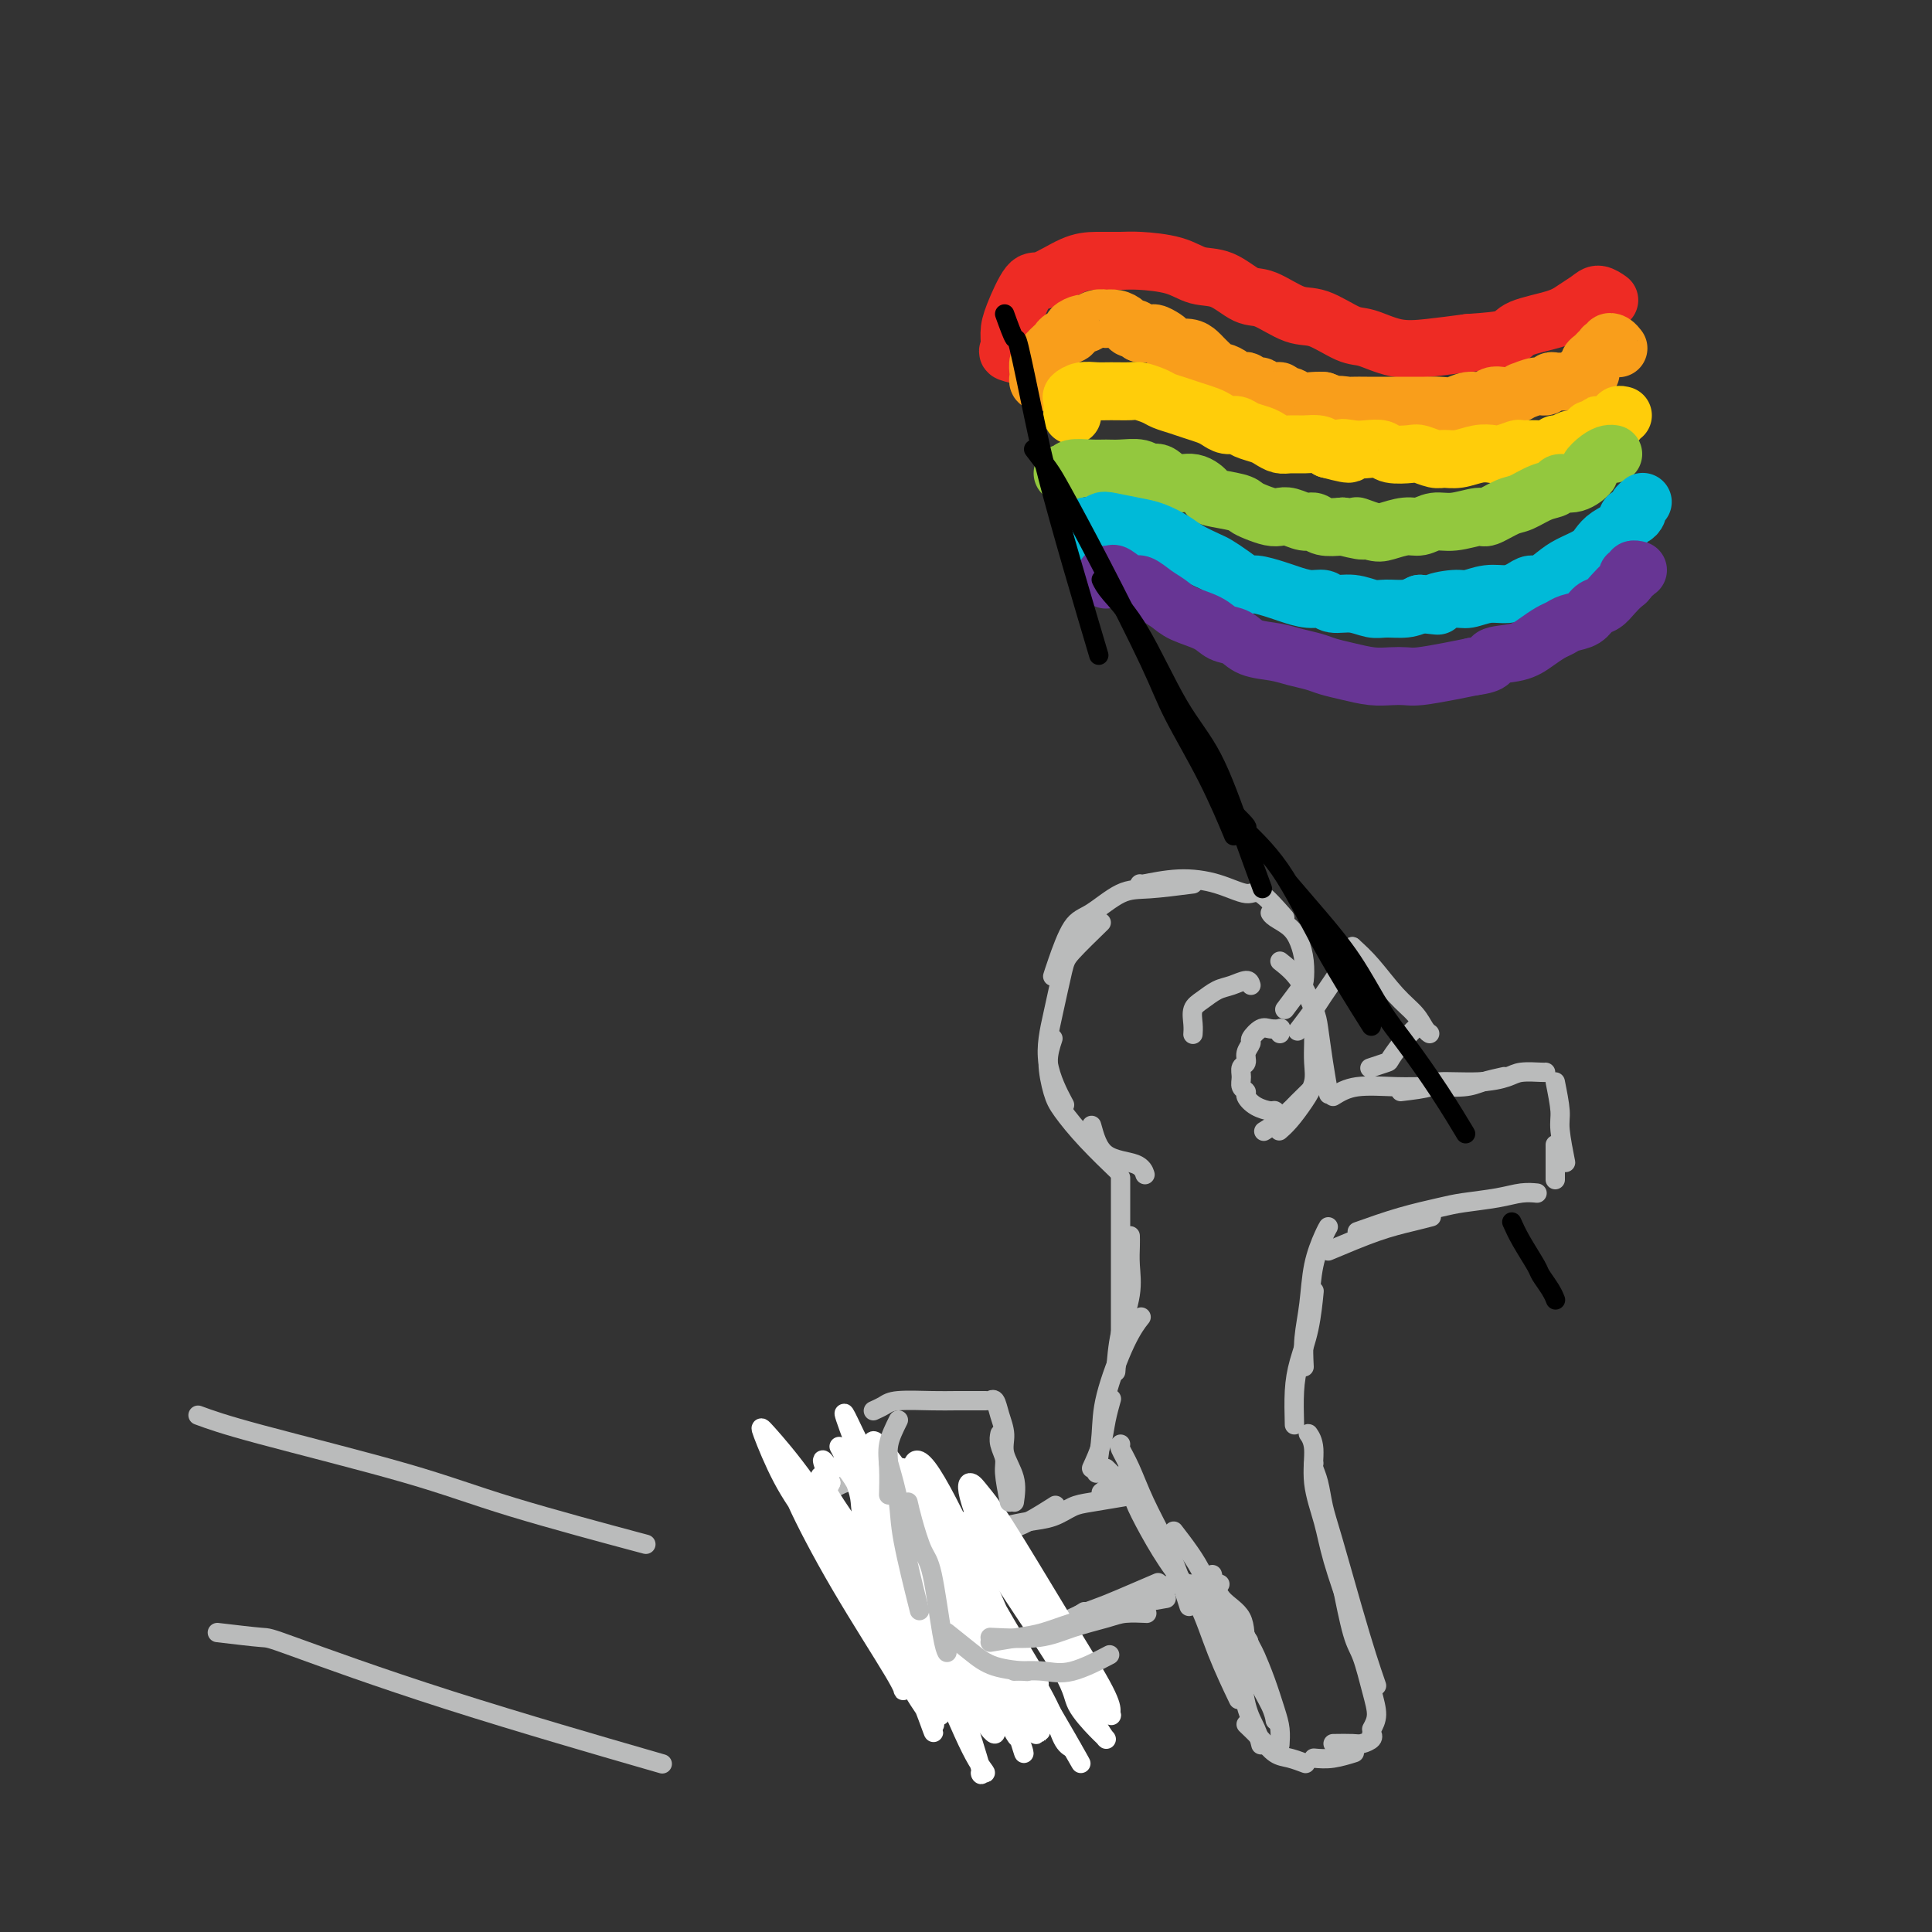 <svg viewBox='0 0 400 400' version='1.1' xmlns='http://www.w3.org/2000/svg' xmlns:xlink='http://www.w3.org/1999/xlink'><rect x="0" y="0" width="400" height="400" fill="#333333" stroke="none"/><g fill='none' stroke='#BABBBB' stroke-width='4' stroke-linecap='round' stroke-linejoin='round'><path d='M168,317c1.705,1.478 3.410,2.957 4,4c0.590,1.043 0.065,1.651 1,3c0.935,1.349 3.329,3.440 5,5c1.671,1.560 2.620,2.589 3,3c0.380,0.411 0.190,0.206 0,0'/><path d='M174,325c2.180,2.089 4.360,4.179 5,5c0.640,0.821 -0.262,0.375 0,1c0.262,0.625 1.686,2.322 3,4c1.314,1.678 2.518,3.337 3,4c0.482,0.663 0.241,0.332 0,0'/><path d='M183,338c1.467,2.844 2.933,5.689 4,7c1.067,1.311 1.733,1.089 2,1c0.267,-0.089 0.133,-0.044 0,0'/><path d='M193,347c2.917,-0.417 5.833,-0.833 7,-1c1.167,-0.167 0.583,-0.083 0,0'/><path d='M200,343c1.926,-0.753 3.851,-1.505 5,-2c1.149,-0.495 1.521,-0.732 3,-1c1.479,-0.268 4.067,-0.567 6,-1c1.933,-0.433 3.213,-1.001 5,-2c1.787,-0.999 4.082,-2.428 5,-3c0.918,-0.572 0.459,-0.286 0,0'/><path d='M217,338c1.643,-1.078 3.285,-2.156 5,-3c1.715,-0.844 3.501,-1.453 5,-2c1.499,-0.547 2.711,-1.032 5,-2c2.289,-0.968 5.654,-2.419 7,-3c1.346,-0.581 0.673,-0.290 0,0'/><path d='M166,312c-0.020,-0.467 -0.040,-0.934 0,-1c0.040,-0.066 0.141,0.270 1,0c0.859,-0.270 2.478,-1.144 4,-2c1.522,-0.856 2.948,-1.692 4,-2c1.052,-0.308 1.729,-0.088 2,0c0.271,0.088 0.135,0.044 0,0'/><path d='M173,307c1.758,-0.378 3.515,-0.756 5,-1c1.485,-0.244 2.697,-0.354 4,0c1.303,0.354 2.697,1.172 4,2c1.303,0.828 2.515,1.665 3,2c0.485,0.335 0.242,0.167 0,0'/><path d='M190,308c1.381,1.298 2.762,2.595 4,4c1.238,1.405 2.333,2.917 3,4c0.667,1.083 0.905,1.738 1,2c0.095,0.262 0.048,0.131 0,0'/><path d='M193,314c2.500,2.917 5.000,5.833 6,7c1.000,1.167 0.500,0.583 0,0'/><path d='M201,319c2.542,-0.708 5.083,-1.417 7,-2c1.917,-0.583 3.208,-1.042 5,-2c1.792,-0.958 4.083,-2.417 5,-3c0.917,-0.583 0.458,-0.292 0,0'/><path d='M208,316c1.649,-0.364 3.297,-0.728 5,-1c1.703,-0.272 3.459,-0.451 5,-1c1.541,-0.549 2.867,-1.467 4,-2c1.133,-0.533 2.074,-0.682 4,-1c1.926,-0.318 4.836,-0.805 6,-1c1.164,-0.195 0.582,-0.097 0,0'/><path d='M228,309c2.083,-1.667 4.167,-3.333 5,-4c0.833,-0.667 0.417,-0.333 0,0'/><path d='M226,304c0.762,-1.667 1.524,-3.333 2,-5c0.476,-1.667 0.667,-3.333 1,-5c0.333,-1.667 0.810,-3.333 1,-4c0.190,-0.667 0.095,-0.333 0,0'/><path d='M227,305c0.407,-2.769 0.813,-5.537 1,-8c0.187,-2.463 0.153,-4.619 1,-8c0.847,-3.381 2.574,-7.987 4,-11c1.426,-3.013 2.550,-4.432 3,-5c0.450,-0.568 0.225,-0.284 0,0'/><path d='M231,284c0.196,-2.629 0.392,-5.258 1,-8c0.608,-2.742 1.627,-5.597 2,-8c0.373,-2.403 0.100,-4.356 0,-6c-0.100,-1.644 -0.027,-2.981 0,-4c0.027,-1.019 0.008,-1.720 0,-2c-0.008,-0.280 -0.004,-0.140 0,0'/><path d='M232,276c0.000,-2.894 0.000,-5.788 0,-8c0.000,-2.212 0.000,-3.742 0,-6c0.000,-2.258 0.000,-5.244 0,-8c-0.000,-2.756 -0.000,-5.280 0,-7c0.000,-1.720 0.000,-2.634 0,-3c-0.000,-0.366 0.000,-0.183 0,0'/><path d='M235,330c3.077,-0.845 6.155,-1.690 8,-2c1.845,-0.310 2.458,-0.083 4,0c1.542,0.083 4.012,0.024 5,0c0.988,-0.024 0.494,-0.012 0,0'/><path d='M249,328c1.696,1.756 3.393,3.512 4,4c0.607,0.488 0.125,-0.292 1,1c0.875,1.292 3.107,4.655 4,6c0.893,1.345 0.446,0.673 0,0'/><path d='M251,326c0.411,1.808 0.821,3.616 2,5c1.179,1.384 3.125,2.343 4,4c0.875,1.657 0.678,4.011 1,6c0.322,1.989 1.164,3.612 2,5c0.836,1.388 1.668,2.539 2,3c0.332,0.461 0.166,0.230 0,0'/><path d='M252,332c0.967,1.800 1.933,3.600 3,5c1.067,1.400 2.233,2.400 3,4c0.767,1.600 1.133,3.800 2,6c0.867,2.200 2.233,4.400 3,6c0.767,1.600 0.933,2.600 1,3c0.067,0.400 0.033,0.200 0,0'/><path d='M257,337c0.779,1.574 1.557,3.148 2,4c0.443,0.852 0.549,0.982 1,2c0.451,1.018 1.245,2.925 2,5c0.755,2.075 1.470,4.319 2,6c0.530,1.681 0.873,2.799 1,4c0.127,1.201 0.036,2.486 0,3c-0.036,0.514 -0.018,0.257 0,0'/><path d='M232,299c-0.163,0.129 -0.325,0.258 0,1c0.325,0.742 1.138,2.098 2,4c0.862,1.902 1.772,4.349 3,7c1.228,2.651 2.772,5.504 4,8c1.228,2.496 2.138,4.633 3,7c0.862,2.367 1.675,4.962 2,6c0.325,1.038 0.163,0.519 0,0'/><path d='M229,304c2.060,2.015 4.119,4.029 5,5c0.881,0.971 0.583,0.898 1,2c0.417,1.102 1.548,3.379 3,6c1.452,2.621 3.223,5.586 5,8c1.777,2.414 3.559,4.276 5,7c1.441,2.724 2.542,6.310 4,10c1.458,3.690 3.274,7.483 4,9c0.726,1.517 0.363,0.759 0,0'/><path d='M243,317c2.305,2.994 4.610,5.987 6,9c1.390,3.013 1.865,6.044 3,9c1.135,2.956 2.931,5.836 4,9c1.069,3.164 1.410,6.611 2,9c0.590,2.389 1.428,3.720 2,5c0.572,1.280 0.878,2.509 1,3c0.122,0.491 0.061,0.246 0,0'/><path d='M258,357c0.995,0.951 1.990,1.901 3,3c1.010,1.099 2.033,2.346 3,3c0.967,0.654 1.876,0.715 3,1c1.124,0.285 2.464,0.796 3,1c0.536,0.204 0.268,0.102 0,0'/><path d='M272,364c1.244,0.111 2.489,0.222 4,0c1.511,-0.222 3.289,-0.778 4,-1c0.711,-0.222 0.356,-0.111 0,0'/><path d='M276,361c1.525,-0.022 3.049,-0.045 4,0c0.951,0.045 1.327,0.156 2,0c0.673,-0.156 1.643,-0.581 2,-1c0.357,-0.419 0.102,-0.834 0,-1c-0.102,-0.166 -0.051,-0.083 0,0'/><path d='M284,358c0.487,-0.893 0.974,-1.785 1,-3c0.026,-1.215 -0.410,-2.751 -1,-5c-0.590,-2.249 -1.333,-5.211 -2,-7c-0.667,-1.789 -1.256,-2.405 -2,-5c-0.744,-2.595 -1.641,-7.170 -2,-9c-0.359,-1.830 -0.179,-0.915 0,0'/><path d='M285,349c-0.612,-1.781 -1.225,-3.561 -2,-6c-0.775,-2.439 -1.714,-5.536 -3,-10c-1.286,-4.464 -2.919,-10.296 -4,-14c-1.081,-3.704 -1.610,-5.280 -2,-7c-0.390,-1.720 -0.641,-3.585 -1,-5c-0.359,-1.415 -0.828,-2.381 -1,-3c-0.172,-0.619 -0.049,-0.891 0,-1c0.049,-0.109 0.025,-0.054 0,0'/><path d='M280,335c-1.527,-4.358 -3.054,-8.716 -4,-12c-0.946,-3.284 -1.311,-5.493 -2,-8c-0.689,-2.507 -1.701,-5.313 -2,-8c-0.299,-2.687 0.116,-5.256 0,-7c-0.116,-1.744 -0.762,-2.662 -1,-3c-0.238,-0.338 -0.068,-0.097 0,0c0.068,0.097 0.034,0.048 0,0'/></g>
<g fill='none' stroke='#FFFFFF' stroke-width='4' stroke-linecap='round' stroke-linejoin='round'><path d='M180,313c-0.386,0.547 -0.772,1.095 -1,1c-0.228,-0.095 -0.297,-0.831 1,1c1.297,1.831 3.960,6.231 6,10c2.040,3.769 3.458,6.909 5,11c1.542,4.091 3.209,9.133 4,12c0.791,2.867 0.705,3.559 1,4c0.295,0.441 0.970,0.633 1,1c0.030,0.367 -0.584,0.911 -1,0c-0.416,-0.911 -0.634,-3.277 -3,-7c-2.366,-3.723 -6.881,-8.802 -11,-14c-4.119,-5.198 -7.841,-10.514 -10,-14c-2.159,-3.486 -2.753,-5.143 -3,-6c-0.247,-0.857 -0.145,-0.914 0,-1c0.145,-0.086 0.335,-0.202 1,1c0.665,1.202 1.806,3.721 5,9c3.194,5.279 8.442,13.316 11,18c2.558,4.684 2.425,6.015 3,8c0.575,1.985 1.859,4.625 3,7c1.141,2.375 2.140,4.484 1,2c-1.140,-2.484 -4.419,-9.563 -7,-15c-2.581,-5.437 -4.464,-9.233 -7,-14c-2.536,-4.767 -5.725,-10.505 -7,-14c-1.275,-3.495 -0.638,-4.748 0,-6'/><path d='M172,307c-3.185,-7.802 -1.148,-3.808 0,-3c1.148,0.808 1.406,-1.571 3,0c1.594,1.571 4.522,7.091 8,14c3.478,6.909 7.505,15.208 10,21c2.495,5.792 3.459,9.078 4,11c0.541,1.922 0.659,2.479 1,3c0.341,0.521 0.905,1.007 1,1c0.095,-0.007 -0.279,-0.505 -4,-7c-3.721,-6.495 -10.789,-18.986 -14,-26c-3.211,-7.014 -2.566,-8.552 -3,-11c-0.434,-2.448 -1.948,-5.807 -3,-8c-1.052,-2.193 -1.643,-3.220 -1,-2c0.643,1.220 2.521,4.687 6,11c3.479,6.313 8.559,15.473 12,23c3.441,7.527 5.242,13.422 7,19c1.758,5.578 3.473,10.838 4,13c0.527,2.162 -0.134,1.227 0,1c0.134,-0.227 1.063,0.256 1,0c-0.063,-0.256 -1.119,-1.251 -3,-5c-1.881,-3.749 -4.587,-10.252 -8,-18c-3.413,-7.748 -7.534,-16.740 -10,-23c-2.466,-6.260 -3.276,-9.789 -4,-13c-0.724,-3.211 -1.362,-6.106 -2,-9'/><path d='M177,299c-4.144,-11.022 -1.504,-5.079 0,-2c1.504,3.079 1.873,3.292 3,5c1.127,1.708 3.012,4.912 6,11c2.988,6.088 7.080,15.061 10,22c2.920,6.939 4.670,11.843 6,15c1.330,3.157 2.241,4.567 3,6c0.759,1.433 1.366,2.889 1,3c-0.366,0.111 -1.706,-1.124 -5,-7c-3.294,-5.876 -8.541,-16.394 -12,-23c-3.459,-6.606 -5.130,-9.301 -7,-14c-1.870,-4.699 -3.938,-11.403 -5,-14c-1.062,-2.597 -1.118,-1.089 -1,-1c0.118,0.089 0.408,-1.242 3,2c2.592,3.242 7.484,11.056 11,17c3.516,5.944 5.656,10.016 9,17c3.344,6.984 7.892,16.879 10,21c2.108,4.121 1.776,2.468 2,3c0.224,0.532 1.005,3.249 1,3c-0.005,-0.249 -0.797,-3.465 -4,-9c-3.203,-5.535 -8.817,-13.391 -13,-21c-4.183,-7.609 -6.934,-14.972 -9,-20c-2.066,-5.028 -3.447,-7.722 -4,-9c-0.553,-1.278 -0.276,-1.139 0,-1'/><path d='M182,303c-3.926,-9.404 1.258,-2.914 6,4c4.742,6.914 9.040,14.253 13,21c3.960,6.747 7.582,12.903 10,17c2.418,4.097 3.634,6.134 4,7c0.366,0.866 -0.117,0.561 0,1c0.117,0.439 0.836,1.623 0,0c-0.836,-1.623 -3.225,-6.051 -7,-13c-3.775,-6.949 -8.936,-16.417 -12,-22c-3.064,-5.583 -4.030,-7.280 -5,-9c-0.970,-1.720 -1.942,-3.461 -2,-5c-0.058,-1.539 0.799,-2.875 3,0c2.201,2.875 5.745,9.963 9,17c3.255,7.037 6.221,14.025 8,18c1.779,3.975 2.372,4.938 3,6c0.628,1.062 1.291,2.223 2,3c0.709,0.777 1.465,1.171 1,0c-0.465,-1.171 -2.149,-3.908 -4,-7c-1.851,-3.092 -3.868,-6.540 -7,-12c-3.132,-5.460 -7.379,-12.931 -10,-18c-2.621,-5.069 -3.617,-7.734 -3,-7c0.617,0.734 2.846,4.867 6,11c3.154,6.133 7.234,14.267 10,21c2.766,6.733 4.219,12.067 5,15c0.781,2.933 0.891,3.467 1,4'/><path d='M213,355c3.292,7.937 0.521,2.281 -1,0c-1.521,-2.281 -1.792,-1.187 -4,-4c-2.208,-2.813 -6.353,-9.534 -11,-16c-4.647,-6.466 -9.798,-12.677 -13,-17c-3.202,-4.323 -4.456,-6.757 -5,-8c-0.544,-1.243 -0.376,-1.293 0,-1c0.376,0.293 0.962,0.930 4,6c3.038,5.070 8.530,14.573 12,21c3.470,6.427 4.920,9.777 6,12c1.080,2.223 1.791,3.318 2,4c0.209,0.682 -0.084,0.951 0,1c0.084,0.049 0.545,-0.121 -1,-2c-1.545,-1.879 -5.097,-5.467 -10,-12c-4.903,-6.533 -11.159,-16.013 -15,-21c-3.841,-4.987 -5.269,-5.482 -6,-7c-0.731,-1.518 -0.766,-4.058 -1,-5c-0.234,-0.942 -0.668,-0.287 2,4c2.668,4.287 8.437,12.205 12,18c3.563,5.795 4.922,9.468 6,13c1.078,3.532 1.877,6.924 3,10c1.123,3.076 2.569,5.835 1,3c-1.569,-2.835 -6.153,-11.263 -10,-17c-3.847,-5.737 -6.956,-8.782 -10,-13c-3.044,-4.218 -6.022,-9.609 -9,-15'/><path d='M165,309c-4.945,-7.996 -2.807,-5.485 -2,-5c0.807,0.485 0.283,-1.054 1,0c0.717,1.054 2.675,4.703 6,11c3.325,6.297 8.017,15.241 11,21c2.983,5.759 4.259,8.332 5,10c0.741,1.668 0.948,2.432 1,3c0.052,0.568 -0.052,0.941 0,1c0.052,0.059 0.261,-0.197 -2,-4c-2.261,-3.803 -6.993,-11.153 -11,-18c-4.007,-6.847 -7.290,-13.192 -9,-17c-1.710,-3.808 -1.846,-5.080 -2,-6c-0.154,-0.920 -0.327,-1.489 0,-1c0.327,0.489 1.154,2.036 4,7c2.846,4.964 7.712,13.345 12,21c4.288,7.655 7.997,14.585 10,18c2.003,3.415 2.301,3.314 3,5c0.699,1.686 1.798,5.159 1,3c-0.798,-2.159 -3.494,-9.951 -8,-18c-4.506,-8.049 -10.822,-16.357 -15,-22c-4.178,-5.643 -6.219,-8.623 -8,-12c-1.781,-3.377 -3.302,-7.153 -4,-9c-0.698,-1.847 -0.573,-1.767 1,0c1.573,1.767 4.592,5.219 8,10c3.408,4.781 7.204,10.890 11,17'/><path d='M178,324c6.216,8.536 11.755,16.376 15,21c3.245,4.624 4.194,6.031 5,7c0.806,0.969 1.469,1.499 2,2c0.531,0.501 0.930,0.974 0,-1c-0.930,-1.974 -3.189,-6.396 -6,-13c-2.811,-6.604 -6.172,-15.392 -9,-22c-2.828,-6.608 -5.122,-11.036 -6,-13c-0.878,-1.964 -0.341,-1.465 0,-2c0.341,-0.535 0.485,-2.106 3,1c2.515,3.106 7.402,10.888 12,18c4.598,7.112 8.906,13.552 12,19c3.094,5.448 4.974,9.903 6,12c1.026,2.097 1.197,1.834 2,3c0.803,1.166 2.239,3.760 1,2c-1.239,-1.760 -5.154,-7.874 -10,-16c-4.846,-8.126 -10.624,-18.263 -14,-24c-3.376,-5.737 -4.349,-7.075 -5,-9c-0.651,-1.925 -0.981,-4.436 0,-5c0.981,-0.564 3.274,0.818 5,3c1.726,2.182 2.885,5.162 6,11c3.115,5.838 8.185,14.534 12,21c3.815,6.466 6.373,10.702 8,14c1.627,3.298 2.322,5.656 3,7c0.678,1.344 1.339,1.672 2,2'/><path d='M222,362c4.370,7.693 -0.204,-0.574 -4,-7c-3.796,-6.426 -6.814,-11.010 -10,-17c-3.186,-5.990 -6.540,-13.387 -8,-17c-1.460,-3.613 -1.025,-3.443 -1,-4c0.025,-0.557 -0.361,-1.841 0,-2c0.361,-0.159 1.469,0.808 3,3c1.531,2.192 3.486,5.610 7,11c3.514,5.390 8.587,12.751 11,17c2.413,4.249 2.166,5.384 3,7c0.834,1.616 2.750,3.713 4,5c1.250,1.287 1.833,1.764 2,2c0.167,0.236 -0.082,0.230 -2,-3c-1.918,-3.230 -5.504,-9.684 -9,-15c-3.496,-5.316 -6.902,-9.493 -10,-15c-3.098,-5.507 -5.887,-12.343 -7,-16c-1.113,-3.657 -0.551,-4.134 0,-4c0.551,0.134 1.090,0.880 2,2c0.910,1.120 2.191,2.615 5,7c2.809,4.385 7.147,11.661 11,18c3.853,6.339 7.220,11.740 9,15c1.780,3.260 1.972,4.379 2,5c0.028,0.621 -0.108,0.744 0,1c0.108,0.256 0.459,0.645 -1,-2c-1.459,-2.645 -4.730,-8.322 -8,-14'/><path d='M221,339c-4.053,-5.782 -9.686,-12.738 -13,-18c-3.314,-5.262 -4.309,-8.832 -5,-10c-0.691,-1.168 -1.078,0.066 -1,0c0.078,-0.066 0.620,-1.432 3,2c2.380,3.432 6.597,11.662 10,18c3.403,6.338 5.993,10.783 8,14c2.007,3.217 3.431,5.205 4,6c0.569,0.795 0.285,0.398 0,0'/></g>
<g fill='none' stroke='#BABBBB' stroke-width='4' stroke-linecap='round' stroke-linejoin='round'><path d='M209,311c-0.453,-2.271 -0.906,-4.542 -1,-6c-0.094,-1.458 0.171,-2.102 0,-3c-0.171,-0.898 -0.777,-2.049 -1,-3c-0.223,-0.951 -0.064,-1.700 0,-2c0.064,-0.300 0.032,-0.150 0,0'/><path d='M210,311c0.233,-1.642 0.466,-3.285 0,-5c-0.466,-1.715 -1.631,-3.503 -2,-5c-0.369,-1.497 0.059,-2.702 0,-4c-0.059,-1.298 -0.603,-2.688 -1,-4c-0.397,-1.312 -0.645,-2.546 -1,-3c-0.355,-0.454 -0.816,-0.130 -1,0c-0.184,0.130 -0.092,0.065 0,0'/><path d='M204,290c-2.162,-0.006 -4.324,-0.012 -6,0c-1.676,0.012 -2.866,0.042 -5,0c-2.134,-0.042 -5.211,-0.156 -7,0c-1.789,0.156 -2.289,0.580 -3,1c-0.711,0.420 -1.632,0.834 -2,1c-0.368,0.166 -0.184,0.083 0,0'/><path d='M186,294c-0.845,1.696 -1.690,3.393 -2,5c-0.310,1.607 -0.083,3.125 0,5c0.083,1.875 0.024,4.107 0,5c-0.024,0.893 -0.012,0.446 0,0'/><path d='M184,303c0.821,2.863 1.643,5.726 2,8c0.357,2.274 0.250,3.958 1,8c0.750,4.042 2.357,10.440 3,13c0.643,2.560 0.321,1.280 0,0'/><path d='M188,311c0.243,1.074 0.485,2.148 1,4c0.515,1.852 1.301,4.482 2,6c0.699,1.518 1.311,1.922 2,5c0.689,3.078 1.455,8.829 2,12c0.545,3.171 0.870,3.763 1,4c0.130,0.237 0.065,0.118 0,0'/><path d='M196,338c1.726,1.381 3.452,2.762 5,4c1.548,1.238 2.917,2.333 5,3c2.083,0.667 4.881,0.905 6,1c1.119,0.095 0.560,0.048 0,0'/><path d='M210,346c2.065,-0.089 4.131,-0.179 6,0c1.869,0.179 3.542,0.625 6,0c2.458,-0.625 5.702,-2.321 7,-3c1.298,-0.679 0.649,-0.339 0,0'/><path d='M205,339c3.622,0.174 7.244,0.348 10,0c2.756,-0.348 4.644,-1.218 7,-2c2.356,-0.782 5.178,-1.478 7,-2c1.822,-0.522 2.644,-0.871 4,-1c1.356,-0.129 3.244,-0.037 4,0c0.756,0.037 0.378,0.018 0,0'/><path d='M205,340c2.107,-0.358 4.214,-0.715 6,-1c1.786,-0.285 3.250,-0.497 5,-1c1.750,-0.503 3.787,-1.298 6,-2c2.213,-0.702 4.604,-1.312 7,-2c2.396,-0.688 4.799,-1.454 7,-2c2.201,-0.546 4.200,-0.870 5,-1c0.800,-0.130 0.400,-0.065 0,0'/><path d='M268,295c-0.061,-2.435 -0.121,-4.871 0,-7c0.121,-2.129 0.424,-3.952 1,-6c0.576,-2.048 1.424,-4.321 2,-7c0.576,-2.679 0.879,-5.766 1,-7c0.121,-1.234 0.061,-0.617 0,0'/><path d='M270,283c-0.097,-1.941 -0.194,-3.883 0,-6c0.194,-2.117 0.679,-4.410 1,-7c0.321,-2.590 0.478,-5.478 1,-8c0.522,-2.522 1.410,-4.679 2,-6c0.590,-1.321 0.883,-1.806 1,-2c0.117,-0.194 0.059,-0.097 0,0'/><path d='M275,259c3.554,-1.494 7.107,-2.988 10,-4c2.893,-1.012 5.125,-1.542 7,-2c1.875,-0.458 3.393,-0.845 4,-1c0.607,-0.155 0.304,-0.077 0,0'/><path d='M281,255c3.002,-1.066 6.004,-2.132 9,-3c2.996,-0.868 5.987,-1.539 8,-2c2.013,-0.461 3.048,-0.712 5,-1c1.952,-0.288 4.822,-0.613 7,-1c2.178,-0.387 3.663,-0.835 5,-1c1.337,-0.165 2.525,-0.047 3,0c0.475,0.047 0.238,0.024 0,0'/><path d='M276,227c1.369,-0.847 2.738,-1.694 5,-2c2.262,-0.306 5.416,-0.072 8,0c2.584,0.072 4.599,-0.019 7,0c2.401,0.019 5.190,0.150 7,0c1.810,-0.150 2.641,-0.579 4,-1c1.359,-0.421 3.245,-0.835 4,-1c0.755,-0.165 0.377,-0.083 0,0'/><path d='M290,226c2.508,-0.303 5.015,-0.607 6,-1c0.985,-0.393 0.446,-0.876 2,-1c1.554,-0.124 5.201,0.110 8,0c2.799,-0.110 4.750,-0.565 6,-1c1.250,-0.435 1.799,-0.848 3,-1c1.201,-0.152 3.054,-0.041 4,0c0.946,0.041 0.985,0.012 1,0c0.015,-0.012 0.008,-0.006 0,0'/><path d='M322,224c0.452,2.262 0.905,4.524 1,6c0.095,1.476 -0.167,2.167 0,4c0.167,1.833 0.762,4.810 1,6c0.238,1.190 0.119,0.595 0,0'/><path d='M322,237c0.000,1.356 0.000,2.711 0,4c0.000,1.289 0.000,2.511 0,3c0.000,0.489 0.000,0.244 0,0'/><path d='M280,196c1.232,1.110 2.463,2.221 4,4c1.537,1.779 3.379,4.228 5,6c1.621,1.772 3.022,2.867 4,4c0.978,1.133 1.532,2.305 2,3c0.468,0.695 0.848,0.913 1,1c0.152,0.087 0.076,0.044 0,0'/><path d='M280,196c-0.429,1.070 -0.858,2.140 -2,4c-1.142,1.860 -2.997,4.509 -4,6c-1.003,1.491 -1.155,1.825 -2,3c-0.845,1.175 -2.384,3.193 -3,4c-0.616,0.807 -0.308,0.404 0,0'/><path d='M294,212c-0.935,0.837 -1.869,1.675 -3,3c-1.131,1.325 -2.458,3.139 -3,4c-0.542,0.861 -0.300,0.770 -1,1c-0.700,0.230 -2.343,0.780 -3,1c-0.657,0.220 -0.329,0.110 0,0'/><path d='M266,209c1.160,-1.558 2.320,-3.117 3,-4c0.680,-0.883 0.880,-1.091 1,-2c0.120,-0.909 0.162,-2.520 0,-4c-0.162,-1.480 -0.527,-2.827 -1,-4c-0.473,-1.173 -1.055,-2.170 -2,-3c-0.945,-0.830 -2.255,-1.493 -3,-2c-0.745,-0.507 -0.927,-0.859 -1,-1c-0.073,-0.141 -0.036,-0.070 0,0'/><path d='M266,190c-1.905,-2.164 -3.810,-4.327 -5,-5c-1.190,-0.673 -1.664,0.145 -3,0c-1.336,-0.145 -3.535,-1.254 -6,-2c-2.465,-0.746 -5.197,-1.128 -8,-1c-2.803,0.128 -5.678,0.765 -7,1c-1.322,0.235 -1.092,0.067 -1,0c0.092,-0.067 0.046,-0.034 0,0'/><path d='M247,183c-3.280,0.420 -6.560,0.840 -9,1c-2.440,0.160 -4.041,0.061 -6,1c-1.959,0.939 -4.276,2.917 -6,4c-1.724,1.083 -2.854,1.270 -4,3c-1.146,1.730 -2.309,5.004 -3,7c-0.691,1.996 -0.912,2.713 -1,3c-0.088,0.287 -0.044,0.143 0,0'/><path d='M228,191c-2.356,2.292 -4.711,4.584 -6,6c-1.289,1.416 -1.511,1.957 -2,4c-0.489,2.043 -1.244,5.589 -2,9c-0.756,3.411 -1.511,6.688 -1,10c0.511,3.312 2.289,6.661 3,8c0.711,1.339 0.356,0.670 0,0'/><path d='M218,215c-0.503,1.519 -1.006,3.038 -1,5c0.006,1.962 0.521,4.365 1,6c0.479,1.635 0.922,2.500 2,4c1.078,1.500 2.790,3.635 5,6c2.210,2.365 4.917,4.962 6,6c1.083,1.038 0.541,0.519 0,0'/><path d='M226,233c0.649,2.369 1.298,4.738 3,6c1.702,1.262 4.458,1.417 6,2c1.542,0.583 1.869,1.595 2,2c0.131,0.405 0.065,0.202 0,0'/><path d='M265,199c1.375,1.088 2.750,2.177 4,4c1.250,1.823 2.374,4.381 3,6c0.626,1.619 0.756,2.300 1,4c0.244,1.700 0.604,4.419 1,7c0.396,2.581 0.827,5.023 1,6c0.173,0.977 0.086,0.488 0,0'/><path d='M272,213c0.011,0.911 0.022,1.823 0,3c-0.022,1.177 -0.076,2.620 0,4c0.076,1.380 0.283,2.696 0,4c-0.283,1.304 -1.055,2.597 -2,4c-0.945,1.403 -2.062,2.916 -3,4c-0.938,1.084 -1.697,1.738 -2,2c-0.303,0.262 -0.152,0.131 0,0'/><path d='M271,226c-1.554,1.524 -3.107,3.048 -4,4c-0.893,0.952 -1.125,1.333 -2,2c-0.875,0.667 -2.393,1.619 -3,2c-0.607,0.381 -0.304,0.190 0,0'/><path d='M41,293c2.565,0.941 5.129,1.882 13,4c7.871,2.118 21.048,5.413 30,8c8.952,2.587 13.679,4.466 22,7c8.321,2.534 20.234,5.724 25,7c4.766,1.276 2.383,0.638 0,0'/><path d='M45,338c3.662,0.434 7.324,0.868 9,1c1.676,0.132 1.367,-0.037 7,2c5.633,2.037 17.209,6.279 32,11c14.791,4.721 32.797,9.920 40,12c7.203,2.080 3.601,1.040 0,0'/><path d='M259,204c-0.154,-0.519 -0.308,-1.038 -1,-1c-0.692,0.038 -1.923,0.632 -3,1c-1.077,0.368 -2.001,0.509 -3,1c-0.999,0.491 -2.071,1.333 -3,2c-0.929,0.667 -1.713,1.158 -2,2c-0.287,0.842 -0.077,2.034 0,3c0.077,0.966 0.022,1.704 0,2c-0.022,0.296 -0.011,0.148 0,0'/><path d='M265,214c-0.049,-0.419 -0.098,-0.837 0,-1c0.098,-0.163 0.343,-0.070 0,0c-0.343,0.070 -1.273,0.115 -2,0c-0.727,-0.115 -1.252,-0.392 -2,0c-0.748,0.392 -1.721,1.452 -2,2c-0.279,0.548 0.136,0.583 0,1c-0.136,0.417 -0.822,1.215 -1,2c-0.178,0.785 0.153,1.559 0,2c-0.153,0.441 -0.788,0.551 -1,1c-0.212,0.449 0.001,1.237 0,2c-0.001,0.763 -0.214,1.501 0,2c0.214,0.499 0.855,0.760 1,1c0.145,0.240 -0.207,0.460 0,1c0.207,0.540 0.972,1.400 2,2c1.028,0.600 2.318,0.942 3,1c0.682,0.058 0.757,-0.167 1,0c0.243,0.167 0.653,0.725 1,1c0.347,0.275 0.632,0.266 1,0c0.368,-0.266 0.819,-0.790 1,-1c0.181,-0.210 0.090,-0.105 0,0'/></g>
<g fill='none' stroke='#EE2B24' stroke-width='12' stroke-linecap='round' stroke-linejoin='round'><path d='M213,74c-1.693,-0.381 -3.386,-0.762 -4,-1c-0.614,-0.238 -0.148,-0.334 0,-1c0.148,-0.666 -0.022,-1.902 0,-3c0.022,-1.098 0.237,-2.060 1,-4c0.763,-1.940 2.073,-4.860 3,-6c0.927,-1.140 1.469,-0.502 3,-1c1.531,-0.498 4.051,-2.132 6,-3c1.949,-0.868 3.328,-0.971 5,-1c1.672,-0.029 3.636,0.018 5,0c1.364,-0.018 2.129,-0.099 4,0c1.871,0.099 4.847,0.377 7,1c2.153,0.623 3.482,1.589 5,2c1.518,0.411 3.226,0.265 5,1c1.774,0.735 3.616,2.351 5,3c1.384,0.649 2.311,0.329 4,1c1.689,0.671 4.140,2.331 6,3c1.860,0.669 3.127,0.348 5,1c1.873,0.652 4.350,2.277 6,3c1.650,0.723 2.473,0.544 4,1c1.527,0.456 3.757,1.546 6,2c2.243,0.454 4.498,0.273 7,0c2.502,-0.273 5.251,-0.636 8,-1'/><path d='M304,71c4.050,-0.286 6.675,-0.499 8,-1c1.325,-0.501 1.352,-1.288 3,-2c1.648,-0.712 4.918,-1.350 7,-2c2.082,-0.650 2.975,-1.312 4,-2c1.025,-0.688 2.182,-1.401 3,-2c0.818,-0.599 1.297,-1.084 2,-1c0.703,0.084 1.629,0.738 2,1c0.371,0.262 0.185,0.131 0,0'/></g>
<g fill='none' stroke='#F99E1B' stroke-width='12' stroke-linecap='round' stroke-linejoin='round'><path d='M216,79c-0.421,0.097 -0.842,0.195 -1,0c-0.158,-0.195 -0.053,-0.682 0,-1c0.053,-0.318 0.056,-0.466 0,-1c-0.056,-0.534 -0.169,-1.452 0,-2c0.169,-0.548 0.621,-0.724 1,-1c0.379,-0.276 0.684,-0.651 1,-1c0.316,-0.349 0.643,-0.670 1,-1c0.357,-0.330 0.744,-0.667 1,-1c0.256,-0.333 0.383,-0.663 1,-1c0.617,-0.337 1.726,-0.683 2,-1c0.274,-0.317 -0.287,-0.607 0,-1c0.287,-0.393 1.420,-0.890 2,-1c0.580,-0.110 0.606,0.166 1,0c0.394,-0.166 1.156,-0.774 2,-1c0.844,-0.226 1.770,-0.071 2,0c0.230,0.071 -0.237,0.057 0,0c0.237,-0.057 1.177,-0.156 2,0c0.823,0.156 1.530,0.568 2,1c0.470,0.432 0.703,0.886 1,1c0.297,0.114 0.656,-0.110 1,0c0.344,0.110 0.672,0.555 1,1'/><path d='M236,69c2.429,0.260 2.503,-0.089 3,0c0.497,0.089 1.418,0.615 2,1c0.582,0.385 0.824,0.628 1,1c0.176,0.372 0.285,0.873 1,1c0.715,0.127 2.037,-0.121 3,0c0.963,0.121 1.568,0.611 2,1c0.432,0.389 0.692,0.678 1,1c0.308,0.322 0.664,0.678 1,1c0.336,0.322 0.652,0.612 1,1c0.348,0.388 0.728,0.875 1,1c0.272,0.125 0.435,-0.111 1,0c0.565,0.111 1.531,0.570 2,1c0.469,0.430 0.439,0.832 1,1c0.561,0.168 1.711,0.102 2,0c0.289,-0.102 -0.282,-0.239 0,0c0.282,0.239 1.419,0.853 2,1c0.581,0.147 0.607,-0.172 1,0c0.393,0.172 1.154,0.834 2,1c0.846,0.166 1.777,-0.166 2,0c0.223,0.166 -0.264,0.829 0,1c0.264,0.171 1.277,-0.150 2,0c0.723,0.150 1.156,0.771 2,1c0.844,0.229 2.098,0.065 3,0c0.902,-0.065 1.451,-0.033 2,0'/><path d='M274,83c6.442,2.392 3.546,1.373 3,1c-0.546,-0.373 1.256,-0.100 2,0c0.744,0.100 0.428,0.027 1,0c0.572,-0.027 2.030,-0.007 3,0c0.970,0.007 1.452,0.002 2,0c0.548,-0.002 1.161,-0.001 2,0c0.839,0.001 1.904,0.001 3,0c1.096,-0.001 2.222,-0.004 3,0c0.778,0.004 1.209,0.016 2,0c0.791,-0.016 1.941,-0.061 3,0c1.059,0.061 2.027,0.226 3,0c0.973,-0.226 1.951,-0.844 3,-1c1.049,-0.156 2.170,0.150 3,0c0.830,-0.150 1.369,-0.757 2,-1c0.631,-0.243 1.356,-0.122 2,0c0.644,0.122 1.209,0.244 2,0c0.791,-0.244 1.809,-0.854 2,-1c0.191,-0.146 -0.444,0.171 0,0c0.444,-0.171 1.967,-0.831 3,-1c1.033,-0.169 1.576,0.152 2,0c0.424,-0.152 0.730,-0.775 1,-1c0.270,-0.225 0.505,-0.050 1,0c0.495,0.050 1.249,-0.025 2,0c0.751,0.025 1.500,0.150 2,0c0.500,-0.150 0.750,-0.575 1,-1'/><path d='M327,78c4.184,-1.107 1.646,-0.874 1,-1c-0.646,-0.126 0.602,-0.612 1,-1c0.398,-0.388 -0.052,-0.679 0,-1c0.052,-0.321 0.606,-0.674 1,-1c0.394,-0.326 0.627,-0.627 1,-1c0.373,-0.373 0.887,-0.819 1,-1c0.113,-0.181 -0.176,-0.097 0,0c0.176,0.097 0.818,0.208 1,0c0.182,-0.208 -0.096,-0.736 0,-1c0.096,-0.264 0.564,-0.263 1,0c0.436,0.263 0.839,0.790 1,1c0.161,0.210 0.081,0.105 0,0'/></g>
<g fill='none' stroke='#FFCD0A' stroke-width='12' stroke-linecap='round' stroke-linejoin='round'><path d='M222,86c0.041,-1.185 0.081,-2.370 0,-3c-0.081,-0.630 -0.285,-0.704 0,-1c0.285,-0.296 1.058,-0.812 2,-1c0.942,-0.188 2.052,-0.047 3,0c0.948,0.047 1.734,0.002 3,0c1.266,-0.002 3.014,0.041 4,0c0.986,-0.041 1.211,-0.166 2,0c0.789,0.166 2.140,0.622 3,1c0.860,0.378 1.227,0.678 2,1c0.773,0.322 1.950,0.665 3,1c1.050,0.335 1.972,0.663 3,1c1.028,0.337 2.161,0.682 3,1c0.839,0.318 1.383,0.610 2,1c0.617,0.390 1.306,0.878 2,1c0.694,0.122 1.393,-0.121 2,0c0.607,0.121 1.120,0.607 2,1c0.880,0.393 2.125,0.694 3,1c0.875,0.306 1.379,0.617 2,1c0.621,0.383 1.360,0.837 2,1c0.640,0.163 1.182,0.033 2,0c0.818,-0.033 1.913,0.030 3,0c1.087,-0.030 2.168,-0.151 3,0c0.832,0.151 1.416,0.576 2,1'/><path d='M275,93c6.938,1.858 3.782,0.501 3,0c-0.782,-0.501 0.809,-0.148 2,0c1.191,0.148 1.980,0.091 3,0c1.020,-0.091 2.269,-0.217 3,0c0.731,0.217 0.944,0.776 2,1c1.056,0.224 2.956,0.114 4,0c1.044,-0.114 1.231,-0.230 2,0c0.769,0.230 2.121,0.808 3,1c0.879,0.192 1.284,0.000 2,0c0.716,-0.000 1.744,0.192 3,0c1.256,-0.192 2.741,-0.769 4,-1c1.259,-0.231 2.293,-0.115 3,0c0.707,0.115 1.086,0.228 2,0c0.914,-0.228 2.364,-0.797 3,-1c0.636,-0.203 0.460,-0.039 1,0c0.540,0.039 1.798,-0.046 3,0c1.202,0.046 2.349,0.224 3,0c0.651,-0.224 0.808,-0.849 1,-1c0.192,-0.151 0.420,0.171 1,0c0.580,-0.171 1.514,-0.834 2,-1c0.486,-0.166 0.525,0.165 1,0c0.475,-0.165 1.385,-0.828 2,-1c0.615,-0.172 0.935,0.146 1,0c0.065,-0.146 -0.124,-0.756 0,-1c0.124,-0.244 0.562,-0.122 1,0'/><path d='M330,89c4.511,-1.150 1.787,-1.025 1,-1c-0.787,0.025 0.363,-0.050 1,0c0.637,0.050 0.763,0.224 1,0c0.237,-0.224 0.586,-0.844 1,-1c0.414,-0.156 0.895,0.154 1,0c0.105,-0.154 -0.164,-0.772 0,-1c0.164,-0.228 0.761,-0.065 1,0c0.239,0.065 0.119,0.033 0,0'/></g>
<g fill='none' stroke='#93C83E' stroke-width='12' stroke-linecap='round' stroke-linejoin='round'><path d='M221,98c-0.533,-0.030 -1.065,-0.061 -1,0c0.065,0.061 0.729,0.213 1,0c0.271,-0.213 0.149,-0.790 1,-1c0.851,-0.210 2.675,-0.052 4,0c1.325,0.052 2.150,-0.002 3,0c0.850,0.002 1.724,0.061 3,0c1.276,-0.061 2.953,-0.243 4,0c1.047,0.243 1.465,0.909 2,1c0.535,0.091 1.186,-0.393 2,0c0.814,0.393 1.790,1.663 3,2c1.210,0.337 2.652,-0.261 4,0c1.348,0.261 2.601,1.379 3,2c0.399,0.621 -0.055,0.744 1,1c1.055,0.256 3.620,0.643 5,1c1.380,0.357 1.576,0.683 2,1c0.424,0.317 1.076,0.625 2,1c0.924,0.375 2.121,0.817 3,1c0.879,0.183 1.441,0.105 2,0c0.559,-0.105 1.114,-0.238 2,0c0.886,0.238 2.104,0.847 3,1c0.896,0.153 1.472,-0.151 2,0c0.528,0.151 1.008,0.757 2,1c0.992,0.243 2.496,0.121 4,0'/><path d='M278,109c7.029,1.800 3.601,0.301 3,0c-0.601,-0.301 1.623,0.595 3,1c1.377,0.405 1.906,0.320 3,0c1.094,-0.320 2.752,-0.875 4,-1c1.248,-0.125 2.086,0.179 3,0c0.914,-0.179 1.904,-0.839 3,-1c1.096,-0.161 2.298,0.179 4,0c1.702,-0.179 3.904,-0.878 5,-1c1.096,-0.122 1.085,0.333 2,0c0.915,-0.333 2.754,-1.452 4,-2c1.246,-0.548 1.897,-0.523 3,-1c1.103,-0.477 2.657,-1.455 4,-2c1.343,-0.545 2.474,-0.656 3,-1c0.526,-0.344 0.448,-0.922 1,-1c0.552,-0.078 1.734,0.343 3,0c1.266,-0.343 2.616,-1.451 3,-2c0.384,-0.549 -0.198,-0.539 0,-1c0.198,-0.461 1.177,-1.392 2,-2c0.823,-0.608 1.491,-0.895 2,-1c0.509,-0.105 0.860,-0.030 1,0c0.140,0.030 0.070,0.015 0,0'/></g>
<g fill='none' stroke='#00BAD8' stroke-width='12' stroke-linecap='round' stroke-linejoin='round'><path d='M226,111c-0.482,-0.874 -0.965,-1.748 -1,-2c-0.035,-0.252 0.377,0.117 1,0c0.623,-0.117 1.458,-0.719 2,-1c0.542,-0.281 0.790,-0.241 2,0c1.210,0.241 3.382,0.684 5,1c1.618,0.316 2.684,0.504 4,1c1.316,0.496 2.883,1.301 4,2c1.117,0.699 1.784,1.291 3,2c1.216,0.709 2.981,1.534 4,2c1.019,0.466 1.291,0.573 2,1c0.709,0.427 1.854,1.175 3,2c1.146,0.825 2.291,1.728 3,2c0.709,0.272 0.981,-0.086 2,0c1.019,0.086 2.785,0.615 4,1c1.215,0.385 1.878,0.624 3,1c1.122,0.376 2.702,0.889 4,1c1.298,0.111 2.313,-0.181 3,0c0.687,0.181 1.044,0.834 2,1c0.956,0.166 2.510,-0.154 4,0c1.490,0.154 2.915,0.784 4,1c1.085,0.216 1.831,0.020 3,0c1.169,-0.020 2.763,0.137 4,0c1.237,-0.137 2.119,-0.569 3,-1'/><path d='M294,125c6.041,0.684 3.144,0.394 3,0c-0.144,-0.394 2.465,-0.893 4,-1c1.535,-0.107 1.997,0.177 3,0c1.003,-0.177 2.547,-0.816 4,-1c1.453,-0.184 2.815,0.088 4,0c1.185,-0.088 2.192,-0.537 3,-1c0.808,-0.463 1.417,-0.939 2,-1c0.583,-0.061 1.139,0.293 2,0c0.861,-0.293 2.025,-1.233 3,-2c0.975,-0.767 1.760,-1.360 3,-2c1.240,-0.640 2.934,-1.328 4,-2c1.066,-0.672 1.504,-1.328 2,-2c0.496,-0.672 1.051,-1.360 2,-2c0.949,-0.640 2.292,-1.232 3,-2c0.708,-0.768 0.782,-1.712 1,-2c0.218,-0.288 0.581,0.080 1,0c0.419,-0.080 0.896,-0.609 1,-1c0.104,-0.391 -0.164,-0.644 0,-1c0.164,-0.356 0.761,-0.816 1,-1c0.239,-0.184 0.119,-0.092 0,0'/></g>
<g fill='none' stroke='#673594' stroke-width='12' stroke-linecap='round' stroke-linejoin='round'><path d='M229,120c-0.104,-0.440 -0.209,-0.880 0,-1c0.209,-0.120 0.730,0.079 1,0c0.270,-0.079 0.288,-0.436 1,0c0.712,0.436 2.117,1.664 3,2c0.883,0.336 1.244,-0.220 2,0c0.756,0.220 1.906,1.215 3,2c1.094,0.785 2.131,1.361 3,2c0.869,0.639 1.571,1.341 3,2c1.429,0.659 3.586,1.276 5,2c1.414,0.724 2.086,1.556 3,2c0.914,0.444 2.072,0.500 3,1c0.928,0.500 1.626,1.443 3,2c1.374,0.557 3.423,0.726 5,1c1.577,0.274 2.683,0.651 4,1c1.317,0.349 2.845,0.668 4,1c1.155,0.332 1.937,0.677 3,1c1.063,0.323 2.407,0.623 4,1c1.593,0.377 3.437,0.830 5,1c1.563,0.170 2.847,0.057 4,0c1.153,-0.057 2.175,-0.056 3,0c0.825,0.056 1.453,0.169 3,0c1.547,-0.169 4.013,-0.620 6,-1c1.987,-0.380 3.493,-0.690 5,-1'/><path d='M305,138c4.679,-0.572 3.375,-1.501 4,-2c0.625,-0.499 3.177,-0.568 5,-1c1.823,-0.432 2.915,-1.228 4,-2c1.085,-0.772 2.163,-1.520 3,-2c0.837,-0.480 1.431,-0.691 2,-1c0.569,-0.309 1.111,-0.715 2,-1c0.889,-0.285 2.126,-0.447 3,-1c0.874,-0.553 1.387,-1.496 2,-2c0.613,-0.504 1.326,-0.570 2,-1c0.674,-0.430 1.309,-1.224 2,-2c0.691,-0.776 1.438,-1.532 2,-2c0.562,-0.468 0.939,-0.647 1,-1c0.061,-0.353 -0.194,-0.879 0,-1c0.194,-0.121 0.835,0.163 1,0c0.165,-0.163 -0.148,-0.775 0,-1c0.148,-0.225 0.757,-0.064 1,0c0.243,0.064 0.122,0.032 0,0'/></g>
<g fill='none' stroke='#000000' stroke-width='4' stroke-linecap='round' stroke-linejoin='round'><path d='M208,65c0.807,2.235 1.613,4.471 2,5c0.387,0.529 0.353,-0.647 1,2c0.647,2.647 1.974,9.118 3,14c1.026,4.882 1.749,8.175 3,13c1.251,4.825 3.029,11.184 5,18c1.971,6.816 4.135,14.090 5,17c0.865,2.910 0.433,1.455 0,0'/><path d='M214,93c1.097,1.435 2.194,2.870 3,4c0.806,1.130 1.319,1.955 3,5c1.681,3.045 4.528,8.310 8,15c3.472,6.690 7.568,14.807 10,20c2.432,5.193 3.198,7.464 5,11c1.802,3.536 4.639,8.337 7,13c2.361,4.663 4.246,9.190 5,11c0.754,1.810 0.377,0.905 0,0'/><path d='M228,120c0.362,0.754 0.725,1.508 2,3c1.275,1.492 3.463,3.722 6,8c2.537,4.278 5.423,10.605 8,15c2.577,4.395 4.845,6.858 7,11c2.155,4.142 4.195,9.961 6,15c1.805,5.039 3.373,9.297 4,11c0.627,1.703 0.314,0.852 0,0'/><path d='M252,165c2.694,2.568 5.389,5.135 6,6c0.611,0.865 -0.861,0.027 0,1c0.861,0.973 4.056,3.756 7,8c2.944,4.244 5.639,9.950 9,16c3.361,6.050 7.389,12.443 9,15c1.611,2.557 0.806,1.279 0,0'/><path d='M267,183c1.897,2.203 3.794,4.406 6,7c2.206,2.594 4.721,5.579 7,9c2.279,3.421 4.321,7.279 6,10c1.679,2.721 2.997,4.307 5,7c2.003,2.693 4.693,6.494 7,10c2.307,3.506 4.231,6.716 5,8c0.769,1.284 0.385,0.642 0,0'/><path d='M313,253c0.522,1.165 1.044,2.330 2,4c0.956,1.670 2.347,3.845 3,5c0.653,1.155 0.567,1.289 1,2c0.433,0.711 1.386,1.999 2,3c0.614,1.001 0.890,1.715 1,2c0.110,0.285 0.055,0.143 0,0'/></g>
</svg>